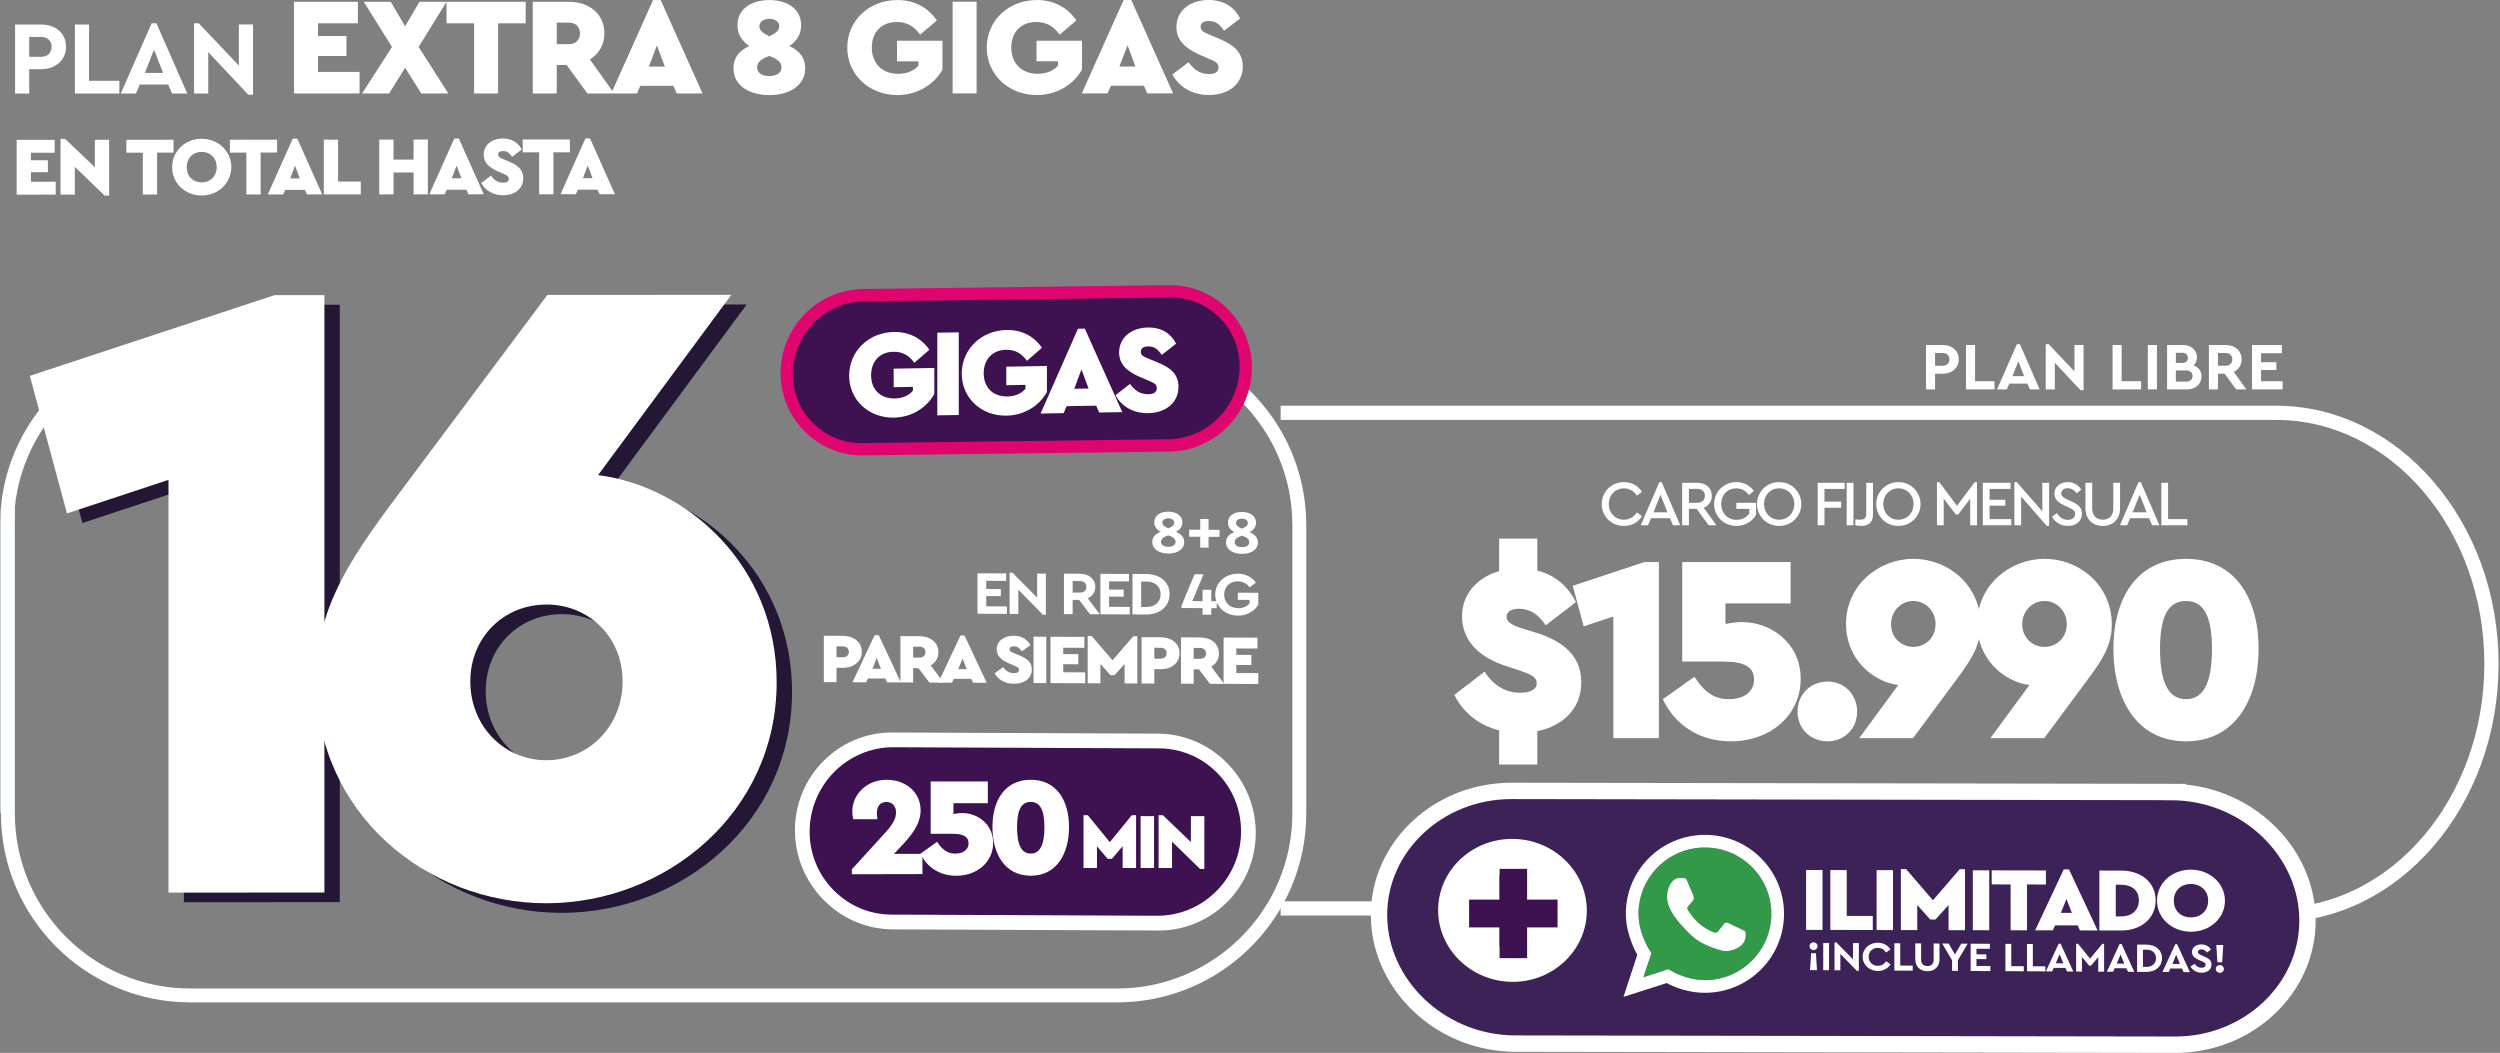 <?xml version="1.0" encoding="UTF-8"?>
<svg width="520px" height="219px" viewBox="0 0 520 219" version="1.1" xmlns="http://www.w3.org/2000/svg" xmlns:xlink="http://www.w3.org/1999/xlink">
    <rect x="0" y="0" width="520" height="219" fill="#808080" stroke="none"/>
    <!-- Generator: Sketch 46 (44423) - http://www.bohemiancoding.com/sketch -->
    <title>plan-8gigas</title>
    <desc>Created with Sketch.</desc>
    <defs>
        <polygon id="path-1" points="0 99.679 0 0.394 56.505 0.394 56.505 99.679"></polygon>
        <polygon id="path-3" points="0 218.999 519.705 218.999 519.705 0 0 0"></polygon>
        <polygon id="path-5" points="0 218.999 519.705 218.999 519.705 0 0 0"></polygon>
        <polygon id="path-7" points="0 218.999 519.705 218.999 519.705 0 0 0"></polygon>
        <polygon id="path-9" points="0 218.999 519.705 218.999 519.705 0 0 0"></polygon>
        <polygon id="path-11" points="0 218.999 519.705 218.999 519.705 0 0 0"></polygon>
        <polygon id="path-13" points="0 218.999 519.705 218.999 519.705 0 0 0"></polygon>
        <polygon id="path-15" points="0 218.999 519.705 218.999 519.705 0 0 0"></polygon>
        <polygon id="path-17" points="0 218.999 519.705 218.999 519.705 0 0 0"></polygon>
        <polygon id="path-19" points="0 218.999 519.705 218.999 519.705 0 0 0"></polygon>
        <polygon id="path-21" points="0 218.999 519.705 218.999 519.705 0 0 0"></polygon>
        <polygon id="path-23" points="0 218.999 519.705 218.999 519.705 0 0 0"></polygon>
        <polygon id="path-25" points="0 218.999 519.705 218.999 519.705 0 0 0"></polygon>
        <polygon id="path-27" points="0 218.999 519.705 218.999 519.705 0 0 0"></polygon>
        <polygon id="path-29" points="0 218.999 519.705 218.999 519.705 0 0 0"></polygon>
        <polygon id="path-31" points="0 218.999 519.705 218.999 519.705 0 0 0"></polygon>
        <polygon id="path-33" points="0 218.999 519.705 218.999 519.705 0 0 0"></polygon>
        <polygon id="path-35" points="0 218.999 519.705 218.999 519.705 0 0 0"></polygon>
        <polygon id="path-37" points="0 218.999 519.705 218.999 519.705 0 0 0"></polygon>
        <polygon id="path-39" points="0 218.999 519.705 218.999 519.705 0 0 0"></polygon>
        <polygon id="path-41" points="0 218.999 519.705 218.999 519.705 0 0 0"></polygon>
        <polygon id="path-43" points="0 218.999 519.705 218.999 519.705 0 0 0"></polygon>
        <polygon id="path-45" points="0 218.999 519.705 218.999 519.705 0 0 0"></polygon>
        <polygon id="path-47" points="0 218.999 519.705 218.999 519.705 0 0 0"></polygon>
        <polygon id="path-49" points="0 218.999 519.705 218.999 519.705 0 0 0"></polygon>
        <polygon id="path-51" points="0 218.999 519.705 218.999 519.705 0 0 0"></polygon>
        <polygon id="path-53" points="0 218.999 519.705 218.999 519.705 0 0 0"></polygon>
        <polygon id="path-55" points="0 218.999 519.705 218.999 519.705 0 0 0"></polygon>
        <polygon id="path-57" points="0 218.999 519.705 218.999 519.705 0 0 0"></polygon>
        <polygon id="path-59" points="0 218.999 519.705 218.999 519.705 0 0 0"></polygon>
        <polygon id="path-61" points="0 218.999 519.705 218.999 519.705 0 0 0"></polygon>
        <polygon id="path-63" points="0 218.999 519.705 218.999 519.705 0 0 0"></polygon>
        <polygon id="path-65" points="0 218.999 519.705 218.999 519.705 0 0 0"></polygon>
    </defs>
    <g id="Page-1" stroke="none" stroke-width="1" fill="none" fill-rule="evenodd">
        <g id="plan-8gigas">
            <path d="M240.902,153.648 C251.224,153.467 259.668,161.841 259.668,172.259 C259.668,182.677 251.224,191.349 240.902,191.53 L185.643,192.257 C175.321,192.438 166.877,184.063 166.877,173.645 C166.877,163.227 175.321,154.555 185.643,154.374 L240.902,153.648 Z" id="Fill-1" fill="#3E1151" fill-rule="nonzero"></path>
            <path d="M242.851,155.756 C242.261,155.695 241.664,155.663 241.062,155.663 L185.795,155.426 C176.21,155.429 168.405,163.31 168.405,172.997 C168.405,177.617 170.196,181.959 173.45,185.224 C176.674,188.459 180.948,190.24 185.482,190.241 L240.749,190.477 C250.335,190.476 258.14,182.594 258.14,172.907 C258.14,168.286 256.348,163.944 253.096,160.68 C250.299,157.873 246.713,156.161 242.851,155.756 M183.681,193.199 C179.07,192.716 174.77,190.656 171.404,187.277 C167.499,183.358 165.349,178.173 165.349,172.677 C165.349,161.475 174.381,152.36 185.482,152.358 L240.749,152.595 C246.143,152.595 251.265,154.737 255.14,158.627 C259.046,162.546 261.196,167.731 261.196,173.227 C261.196,184.429 252.164,193.544 241.062,193.546 L185.795,193.309 C185.085,193.309 184.379,193.272 183.681,193.199" id="Fill-3" fill="#FFFFFF" fill-rule="nonzero"></path>
            <path d="M191.866,177.606 L191.866,181.809 L177.188,181.842 L177.188,180.82 L184.076,173.259 C185.733,171.449 186.373,170.223 186.373,168.998 C186.373,167.625 185.559,166.808 184.367,166.809 C183.234,166.809 182.391,167.568 182.391,169.115 C182.391,169.406 182.42,169.844 182.507,170.399 L177.479,170.4 C177.334,169.816 177.276,169.233 177.276,168.766 C177.276,165.497 180.008,162.198 184.454,162.197 C188.465,162.196 191.488,164.851 191.488,168.529 C191.488,171.419 189.628,173.725 187.303,176.177 L185.937,177.608 L191.866,177.606 Z" id="Fill-5" fill="#FFFFFF" fill-rule="nonzero"></path>
            <path d="M206.573,175.327 C206.573,179.297 203.26,182.158 198.901,182.159 C195.413,182.16 192.739,180.322 191.46,177.549 L194.919,175.097 C196.023,176.789 197.099,177.548 198.697,177.548 C200.238,177.547 201.458,176.817 201.458,175.387 C201.458,174.015 200.354,173.432 198.145,173.432 L193.582,173.433 L193.582,162.546 L205.469,162.543 L205.469,167.068 L198.319,167.069 L198.319,169.317 C198.93,169.2 199.54,169.112 200.15,169.111 C203.231,169.111 206.573,171.328 206.573,175.327" id="Fill-7" fill="#FFFFFF" fill-rule="nonzero"></path>
            <path d="M211.544,172.058 C211.544,175.736 212.474,177.545 214.393,177.545 C216.311,177.545 217.241,175.734 217.241,172.056 C217.241,168.408 216.311,166.804 214.393,166.804 C212.474,166.804 211.544,168.409 211.544,172.058 M222.356,172.027 C222.356,177.63 219.74,182.155 214.393,182.156 C209.045,182.157 206.429,177.634 206.429,172.03 C206.429,166.455 209.045,162.193 214.393,162.192 C219.74,162.191 222.356,166.452 222.356,172.027" id="Fill-9" fill="#FFFFFF" fill-rule="nonzero"></path>
            <polygon id="Fill-11" fill="#FFFFFF" fill-rule="nonzero" points="236.305 169.566 236.305 180.539 233.507 180.539 233.507 176.016 231.278 178.63 230.384 178.63 228.171 176.034 228.171 180.541 225.373 180.541 225.373 169.568 226.268 169.567 230.839 175.168 235.41 169.566"></polygon>
            <polygon id="Fill-13" fill="#FFFFFF" fill-rule="nonzero" points="240.044 180.539 237.246 180.539 237.246 169.762 240.044 169.761"></polygon>
            <polygon id="Fill-15" fill="#FFFFFF" fill-rule="nonzero" points="250.503 169.759 250.503 180.733 249.608 180.733 243.785 175.068 243.785 180.538 240.987 180.539 240.987 169.565 241.881 169.565 247.705 175.149 247.705 169.76"></polygon>
            <polygon id="Fill-17" fill="#241736" fill-rule="nonzero" points="70.676 63.379 70.676 187.642 38.251 187.662 38.251 101.808 17.137 108.788 9.407 80.174 60.307 63.386"></polygon>
            <path d="M132.698,143.735 C132.698,134.321 125.534,127.736 116.862,127.741 C108.003,127.748 101.027,134.529 101.027,143.756 C101.027,152.98 108.003,160.131 116.862,160.125 C125.534,160.12 132.698,153.149 132.698,143.735 M164.747,143.903 C164.747,171.015 141.747,189.857 116.862,189.873 C91.789,189.888 68.978,171.075 68.978,143.586 C68.978,129.088 75.199,119.295 85.946,104.98 L117.052,63.351 L155.321,63.328 L127.608,100.812 C146.271,103.247 164.747,119.616 164.747,143.903" id="Fill-19" fill="#241736" fill-rule="nonzero"></path>
            <path d="M232.355,208.495 L39.545,208.494 C17.849,208.495 0.197,190.874 0.197,169.214 L0.197,105.609 L3.091,105.609 L3.091,169.214 C3.091,189.281 19.445,205.607 39.545,205.607 L232.355,205.607 C252.457,205.607 268.811,189.281 268.811,169.213 L268.811,109.211 C268.811,89.143 252.457,72.817 232.355,72.817 L215.274,72.817 L215.274,69.929 L232.355,69.93 C254.051,69.93 271.703,87.552 271.703,109.211 L271.703,169.214 C271.703,190.874 254.051,208.494 232.355,208.495" id="Fill-21" fill="#FEFFFF" fill-rule="nonzero"></path>
            <path d="M305.515,189.827 C305.515,189.032 305.596,188.249 305.74,187.481 L266.371,187.481 L266.371,190.435 L305.536,190.435 C305.527,190.233 305.515,190.032 305.515,189.827" id="Fill-23" fill="#FEFFFF" fill-rule="nonzero"></path>
            <path d="M450.598,193.81 C450.598,193.136 450.577,192.466 450.544,191.801 L473.423,191.801 C498.943,191.802 519.704,167.71 519.704,138.096 C519.704,108.484 498.943,84.39 473.423,84.391 L266.371,84.391 L266.371,87.344 L473.423,87.344 C497.312,87.344 516.746,110.112 516.746,138.096 C516.746,166.081 497.312,188.847 473.423,188.847 L450.286,188.847" id="Fill-25" fill="#FEFFFF" fill-rule="nonzero"></path>
            <path d="M471.875,209.734 C466.872,214.429 459.972,217.318 452.397,217.3 L315.247,217.069 L315.244,217.069 C314.265,217.069 313.272,217.018 312.3,216.921 C305.131,216.203 298.779,212.921 294.203,208.144 C290.307,204.077 287.712,198.923 287.02,193.314 L287.02,193.31 L287.02,193.31 C286.9,192.33 286.83,191.337 286.83,190.33 C286.828,183.238 289.909,176.766 294.914,172.077 C299.915,167.382 306.82,164.494 314.392,164.51 L411.492,164.67 L451.539,164.738 L451.537,164.74 C452.524,164.745 453.516,164.792 454.49,164.889 C461.656,165.61 468.009,168.888 472.586,173.668 C477.162,178.453 479.955,184.722 479.956,191.481 C479.959,198.575 476.881,205.045 471.875,209.734" id="Fill-27" fill="#3C2257" fill-rule="nonzero"></path>
            <path d="M471.875,209.734 C466.872,214.429 459.972,217.318 452.397,217.3 L315.247,217.069 L315.244,217.069 C314.265,217.069 313.272,217.018 312.3,216.921 C305.131,216.203 298.779,212.921 294.203,208.144 C290.307,204.077 287.712,198.923 287.02,193.314 L287.02,193.31 L287.02,193.31 C286.9,192.33 286.83,191.337 286.83,190.33 C286.828,183.238 289.909,176.766 294.914,172.077 C299.915,167.382 306.82,164.494 314.392,164.51 L411.492,164.67 L451.539,164.738 L451.537,164.74 C452.524,164.745 453.516,164.792 454.49,164.889 C461.656,165.61 468.009,168.888 472.586,173.668 C477.162,178.453 479.955,184.722 479.956,191.481 C479.959,198.575 476.881,205.045 471.875,209.734 Z" id="Stroke-29" stroke="#FFFFFF" stroke-width="3.402"></path>
            <path d="M377.936,201.795 L376.486,201.787 L376.72,198.26 L377.711,198.266 L377.936,201.795 Z M378.052,196.814 C378.052,197.261 377.692,197.612 377.224,197.609 C376.729,197.607 376.378,197.252 376.378,196.804 C376.378,196.348 376.729,196.006 377.224,196.009 C377.692,196.011 378.052,196.358 378.052,196.814 L378.052,196.814 Z" id="Fill-31" fill="#FFFEFF" fill-rule="nonzero"></path>
            <polygon id="Fill-33" fill="#FFFEFF" fill-rule="nonzero" points="380.447 201.807 379.231 201.801 379.231 196.123 380.447 196.129"></polygon>
            <polygon id="Fill-35" fill="#FFFEFF" fill-rule="nonzero" points="386.641 196.162 386.641 201.943 386.235 201.941 382.796 198.413 382.796 201.821 381.581 201.814 381.581 196.032 381.977 196.034 385.425 199.538 385.425 196.155"></polygon>
            <path d="M393.221,197.504 L392.302,198.119 C391.906,197.514 391.348,197.159 390.6,197.155 C389.492,197.149 388.682,197.919 388.682,199.021 C388.682,200.113 389.492,200.884 390.6,200.89 C391.348,200.894 391.906,200.544 392.302,199.944 L393.221,200.567 C392.707,201.434 391.744,201.971 390.592,201.965 C388.826,201.956 387.431,200.675 387.431,199.006 C387.431,197.337 388.826,196.071 390.6,196.08 C391.744,196.086 392.698,196.633 393.221,197.504" id="Fill-37" fill="#FFFEFF" fill-rule="nonzero"></path>
            <polygon id="Fill-39" fill="#FFFEFF" fill-rule="nonzero" points="395.245 200.837 397.846 200.85 397.846 201.9 394.028 201.88 394.028 196.202 395.245 196.208"></polygon>
            <path d="M403.418,199.581 C403.418,201.104 402.338,202.028 400.897,202.02 C399.448,202.012 398.377,201.078 398.377,199.555 L398.377,196.224 L399.591,196.231 L399.591,199.647 C399.591,200.498 400.16,200.94 400.897,200.944 C401.645,200.948 402.203,200.513 402.203,199.66 L402.203,196.244 L403.418,196.252 L403.418,199.581 Z" id="Fill-41" fill="#FFFEFF" fill-rule="nonzero"></path>
            <polygon id="Fill-43" fill="#FFFEFF" fill-rule="nonzero" points="407.243 199.714 407.243 201.95 406.028 201.944 406.028 199.716 403.974 196.254 405.325 196.262 406.631 198.523 407.946 196.275 409.286 196.283"></polygon>
            <polygon id="Fill-45" fill="#FFFEFF" fill-rule="nonzero" points="413.895 197.357 411.113 197.342 411.113 198.495 413.157 198.506 413.157 199.496 411.113 199.485 411.113 200.922 414.004 200.936 414.004 201.986 409.897 201.965 409.897 196.286 413.895 196.307"></polygon>
            <polygon id="Fill-47" fill="#FFFEFF" fill-rule="nonzero" points="418.341 200.961 420.943 200.973 420.943 202.023 417.126 202.002 417.126 196.324 418.341 196.331"></polygon>
            <polygon id="Fill-49" fill="#FFFEFF" fill-rule="nonzero" points="422.833 200.984 425.435 200.998 425.435 202.048 421.617 202.027 421.617 196.348 422.833 196.355"></polygon>
            <path d="M428.396,198.457 L427.612,200.364 L429.178,200.372 L428.396,198.457 Z M429.611,201.329 L427.179,201.316 L426.846,202.055 L425.541,202.048 L428.198,196.28 L428.603,196.283 L431.25,202.078 L429.944,202.071 L429.611,201.329 Z" id="Fill-51" fill="#FFFEFF" fill-rule="nonzero"></path>
            <polygon id="Fill-53" fill="#FFFEFF" fill-rule="nonzero" points="437.65 196.33 437.65 202.112 436.435 202.106 436.435 199.069 434.939 200.858 434.543 200.856 433.049 199.051 433.049 202.088 431.833 202.082 431.833 196.299 432.229 196.302 434.742 199.396 437.254 196.328"></polygon>
            <path d="M441.078,198.526 L440.294,200.432 L441.862,200.44 L441.078,198.526 Z M442.294,201.397 L439.863,201.384 L439.529,202.122 L438.224,202.115 L440.88,196.348 L441.286,196.349 L443.933,202.146 L442.627,202.138 L442.294,201.397 Z" id="Fill-55" fill="#FFFEFF" fill-rule="nonzero"></path>
            <path d="M445.731,197.526 L445.731,201.105 L446.451,201.11 C447.649,201.116 448.451,200.405 448.451,199.313 C448.451,198.194 447.649,197.536 446.451,197.53 L445.731,197.526 Z M449.701,199.319 C449.701,200.998 448.37,202.169 446.46,202.159 L444.515,202.148 L444.515,196.47 L446.46,196.481 C448.37,196.49 449.701,197.616 449.701,199.319 L449.701,199.319 Z" id="Fill-57" fill="#FFFEFF" fill-rule="nonzero"></path>
            <path d="M452.644,198.587 L451.861,200.493 L453.428,200.501 L452.644,198.587 Z M453.86,201.458 L451.429,201.446 L451.096,202.184 L449.79,202.177 L452.447,196.409 L452.852,196.411 L455.499,202.208 L454.193,202.201 L453.86,201.458 Z" id="Fill-59" fill="#FFFEFF" fill-rule="nonzero"></path>
            <path d="M459.864,197.524 L459.035,198.131 C458.748,197.716 458.387,197.474 457.901,197.47 C457.505,197.468 457.163,197.638 457.163,198.017 C457.163,198.344 457.424,198.483 457.856,198.676 L458.531,198.963 C459.468,199.363 459.998,199.822 459.998,200.631 C459.998,201.688 459.099,202.33 457.919,202.324 C456.892,202.318 456.064,201.815 455.623,201.055 L456.461,200.457 C456.785,200.889 457.208,201.287 457.919,201.291 C458.441,201.294 458.765,201.063 458.765,200.667 C458.765,200.297 458.477,200.167 458.009,199.958 L457.369,199.68 C456.523,199.304 455.929,198.836 455.929,198.036 C455.929,197.056 456.785,196.432 457.901,196.438 C458.846,196.443 459.513,196.902 459.864,197.524" id="Fill-61" fill="#FFFEFF" fill-rule="nonzero"></path>
            <path d="M462.212,200.161 L461.222,200.156 L460.988,196.557 L462.437,196.565 L462.212,200.161 Z M462.564,201.548 C462.564,202.004 462.203,202.347 461.735,202.344 C461.24,202.341 460.888,201.995 460.888,201.539 C460.888,201.091 461.24,200.741 461.735,200.744 C462.203,200.746 462.564,201.101 462.564,201.548 L462.564,201.548 Z" id="Fill-63" fill="#FFFEFF" fill-rule="nonzero"></path>
            <polygon id="Fill-65" fill="#FFFEFF" fill-rule="nonzero" points="379.08 193.423 375.666 193.416 375.666 180.956 379.08 180.962"></polygon>
            <polygon id="Fill-67" fill="#FFFEFF" fill-rule="nonzero" points="384.123 190.506 389.541 190.518 389.541 193.443 380.708 193.425 380.708 180.966 384.123 180.973"></polygon>
            <polygon id="Fill-69" fill="#FFFEFF" fill-rule="nonzero" points="393.749 193.451 390.336 193.444 390.336 180.985 393.749 180.992"></polygon>
            <polygon id="Fill-71" fill="#FFFEFF" fill-rule="nonzero" points="408.716 180.795 408.716 193.48 405.302 193.475 405.302 188.245 402.583 191.259 401.491 191.258 398.792 188.251 398.792 193.461 395.378 193.454 395.378 180.768 396.469 180.771 402.048 187.257 407.624 180.793"></polygon>
            <polygon id="Fill-73" fill="#FFFEFF" fill-rule="nonzero" points="413.759 193.49 410.346 193.484 410.346 181.024 413.759 181.031"></polygon>
            <polygon id="Fill-75" fill="#FFFEFF" fill-rule="nonzero" points="425.55 183.981 421.62 183.972 421.62 193.505 418.205 193.499 418.205 183.966 414.275 183.958 414.275 181.032 425.55 181.054"></polygon>
            <path d="M429.818,186.991 L428.667,189.876 L430.949,189.881 L429.818,186.991 Z M432.16,192.488 L427.457,192.479 L426.98,193.516 L423.308,193.509 L429.262,180.835 L430.354,180.837 L436.308,193.535 L432.637,193.527 L432.16,192.488 Z" id="Fill-77" fill="#FFFEFF" fill-rule="nonzero"></path>
            <path d="M440.081,184.028 L440.081,190.615 L441.213,190.618 C443.277,190.622 444.885,189.417 444.885,187.283 C444.885,185.075 443.277,184.034 441.213,184.03 L440.081,184.028 Z M448.378,187.291 C448.378,191.047 445.282,193.553 441.232,193.544 L436.668,193.535 L436.668,181.076 L441.232,181.084 C445.282,181.093 448.378,183.458 448.378,187.291 L448.378,187.291 Z" id="Fill-79" fill="#FFFEFF" fill-rule="nonzero"></path>
            <path d="M452.15,187.336 C452.15,189.45 453.619,190.813 455.723,190.817 C457.748,190.821 459.296,189.464 459.296,187.35 C459.296,185.273 457.748,183.873 455.723,183.869 C453.619,183.865 452.15,185.259 452.15,187.336 M462.789,187.356 C462.789,191.038 459.614,193.806 455.704,193.799 C451.793,193.791 448.657,191.01 448.657,187.329 C448.657,183.666 451.793,180.879 455.704,180.887 C459.614,180.894 462.789,183.694 462.789,187.356" id="Fill-81" fill="#FFFEFF" fill-rule="nonzero"></path>
            <path d="M354.623,176.277 C346.989,176.277 340.802,182.455 340.802,190.076 C340.802,194.539 343.496,198.261 343.496,198.261 L341.809,203.283 L347.005,201.59 C347.005,201.59 350.392,203.871 354.623,203.874 C362.256,203.872 368.444,197.697 368.444,190.075 C368.444,182.456 362.256,176.279 354.623,176.277" id="Fill-83" fill="#319948" fill-rule="nonzero"></path>
            <path d="M354.623,203.874 C350.392,203.871 347.005,201.59 347.005,201.59 L341.809,203.283 L343.496,198.261 C343.496,198.261 340.802,194.539 340.802,190.076 C340.802,182.455 346.989,176.277 354.623,176.277 C362.256,176.279 368.444,182.455 368.444,190.076 C368.444,197.696 362.256,203.872 354.623,203.874 M354.623,173.65 C345.535,173.65 338.169,181.004 338.169,190.075 C338.169,194.578 340.557,198.602 340.557,198.602 L337.679,207.348 L346.697,204.473 C346.697,204.473 350.043,206.5 354.623,206.502 C363.71,206.502 371.076,199.147 371.076,190.075 C371.076,181.004 363.71,173.65 354.623,173.65" id="Fill-85" fill="#FFFFFF" fill-rule="nonzero"></path>
            <path d="M348.357,182.924 C348.357,182.924 348.8,182.644 349.034,182.643 C349.266,182.644 350.329,182.642 350.329,182.642 C350.329,182.642 350.676,182.702 350.837,183.065 C350.997,183.427 352.089,185.99 352.17,186.189 C352.252,186.385 352.465,186.877 352.123,187.313 C351.784,187.752 351.071,188.57 351.071,188.57 C351.071,188.57 350.79,188.824 351.034,189.226 C351.278,189.629 352.137,190.959 353.261,191.964 C354.384,192.969 355.759,193.709 356.444,193.935 C357.131,194.158 357.281,193.859 357.544,193.521 C357.807,193.182 358.623,192.151 358.623,192.151 C358.623,192.151 358.907,191.741 359.46,191.992 C360.015,192.247 362.71,193.549 362.71,193.549 C362.71,193.549 363.039,193.605 363.059,193.97 C363.075,194.337 363.302,195.432 362.324,196.485 C361.348,197.536 359.269,198.023 358.287,197.75 C357.302,197.475 354.05,196.626 351.929,194.651 C349.808,192.675 348.09,190.596 347.385,189.063 C346.684,187.531 346.722,186.621 346.761,186.191 C346.801,185.763 347.026,183.775 348.357,182.924" id="Fill-87" fill="#FFFFFF" fill-rule="nonzero"></path>
            <path d="M321.408,191.189 L316.009,191.19 L316.009,196.833 L311.912,196.836 L311.912,191.191 L306.446,191.189 L306.446,187.573 L311.912,187.576 L311.912,181.995 L316.009,181.993 L316.009,187.574 L321.408,187.573 L321.408,191.189 Z M314.601,174.491 L314.519,174.491 C306.032,174.491 299.128,181.133 299.128,189.298 C299.128,197.491 306.063,204.188 314.585,204.224 L314.66,204.223 C323.149,204.223 330.056,197.582 330.056,189.417 C330.056,181.222 323.122,174.527 314.601,174.491 L314.601,174.491 Z" id="Fill-89" fill="#FFFFFF" fill-rule="nonzero"></path>
            <path d="M242.859,60.6 L179.128,61.394 C170.397,61.548 163.254,68.883 163.254,77.696 C163.254,86.509 170.397,93.594 179.128,93.439 L242.859,92.646 C251.59,92.493 258.733,85.157 258.733,76.345 C258.733,67.532 251.59,60.447 242.859,60.6" id="Fill-91" fill="#3E1151" fill-rule="nonzero"></path>
            <path d="M244.896,61.934 C244.396,61.891 243.89,61.874 243.381,61.882 L243.375,61.882 L179.644,62.676 C171.528,62.818 164.921,69.606 164.921,77.808 C164.921,81.72 166.438,85.37 169.192,88.087 C171.923,90.779 175.543,92.224 179.382,92.158 L243.12,91.365 C251.235,91.222 257.843,84.433 257.843,76.232 C257.843,72.32 256.326,68.669 253.571,65.953 C251.204,63.618 248.166,62.219 244.896,61.934 M177.856,94.659 C173.959,94.319 170.326,92.642 167.48,89.835 C164.181,86.58 162.363,82.23 162.363,77.584 C162.363,68.115 169.998,60.277 179.382,60.112 L243.116,59.319 C247.684,59.239 252.007,60.974 255.283,64.205 C258.583,67.46 260.401,71.811 260.401,76.456 C260.401,85.925 252.766,93.763 243.381,93.928 L179.644,94.721 C179.043,94.731 178.446,94.711 177.856,94.659" id="Fill-93" fill="#E0056E" fill-rule="nonzero"></path>
            <path d="M193.302,72.75 L190.19,75.461 C189.126,73.995 187.803,73.133 185.858,73.167 C182.953,73.218 181.19,75.203 181.19,78.041 C181.19,80.958 183.057,82.931 186.118,82.877 C187.752,82.848 189.049,82.252 189.879,81.274 L189.879,80.467 L185.884,80.537 L185.884,76.683 L194.34,76.534 L194.34,81.951 C192.809,84.713 189.749,86.798 185.936,86.865 C180.697,86.957 176.624,83.2 176.624,78.121 C176.624,73.069 180.671,69.143 185.936,69.051 C189.1,68.995 191.642,70.331 193.302,72.75" id="Fill-95" fill="#FFFFFF" fill-rule="nonzero"></path>
            <polygon id="Fill-97" fill="#FFFFFF" fill-rule="nonzero" points="199.423 86.315 194.961 86.394 194.961 69.205 199.423 69.126"></polygon>
            <path d="M216.723,72.337 L213.61,75.049 C212.547,73.583 211.224,72.721 209.279,72.755 C206.374,72.806 204.61,74.791 204.61,77.629 C204.61,80.546 206.477,82.519 209.538,82.465 C211.172,82.436 212.469,81.84 213.299,80.862 L213.299,80.055 L209.305,80.125 L209.305,76.271 L217.76,76.122 L217.76,81.539 C216.23,84.301 213.17,86.386 209.357,86.453 C204.117,86.545 200.045,82.788 200.045,77.71 C200.045,72.658 204.091,68.732 209.357,68.638 C212.521,68.583 215.063,69.918 216.723,72.337" id="Fill-99" fill="#FFFFFF" fill-rule="nonzero"></path>
            <path d="M224.944,76.855 L223.439,80.866 L226.423,80.814 L224.944,76.855 Z M228.005,84.38 L221.857,84.488 L221.235,85.931 L216.436,86.016 L224.218,68.378 L225.644,68.352 L233.426,85.717 L228.627,85.802 L228.005,84.38 Z" id="Fill-101" fill="#FFFFFF" fill-rule="nonzero"></path>
            <path d="M244.63,71.482 L241.647,73.827 C240.869,72.694 240.117,72.03 238.82,72.053 C237.938,72.069 237.289,72.393 237.289,73.174 C237.289,73.825 237.705,74.13 238.768,74.554 L240.739,75.353 C243.592,76.501 245.123,77.933 245.123,80.459 C245.123,83.845 242.373,85.872 238.846,85.934 C235.707,85.99 233.243,84.496 232.024,82.199 L235.033,79.855 C235.863,80.96 236.926,82.035 238.846,82.002 C240.039,81.981 240.61,81.554 240.61,80.72 C240.61,79.913 240.065,79.662 238.872,79.163 L237.108,78.412 C234.385,77.262 232.776,75.728 232.776,73.305 C232.776,70.232 235.292,68.183 238.768,68.121 C241.751,68.069 243.644,69.521 244.63,71.482" id="Fill-103" fill="#FFFFFF" fill-rule="nonzero"></path>
            <path d="M6.08,7.687 L6.08,11.821 L8.546,11.821 C9.921,11.82 10.729,10.972 10.729,9.732 C10.729,8.536 9.921,7.687 8.546,7.687 L6.08,7.687 Z M13.74,9.731 C13.74,12.494 11.58,14.387 8.546,14.388 L6.08,14.388 L6.08,19.457 L3.135,19.457 L3.135,5.099 L8.546,5.099 C11.58,5.098 13.74,6.925 13.74,9.731 L13.74,9.731 Z" id="Fill-105" fill="#FFFFFF" fill-rule="nonzero"></path>
            <polygon id="Fill-107" fill="#FFFFFF" fill-rule="nonzero" points="18.521 16.801 24.828 16.8 24.828 19.454 15.575 19.455 15.575 5.098 18.521 5.097"></polygon>
            <path d="M32.03,10.337 L30.132,15.167 L33.929,15.167 L32.03,10.337 Z M34.976,17.581 L29.084,17.582 L28.277,19.453 L25.112,19.454 L31.55,4.834 L32.532,4.834 L38.948,19.451 L35.784,19.452 L34.976,17.581 Z" id="Fill-109" fill="#FFFFFF" fill-rule="nonzero"></path>
            <polygon id="Fill-111" fill="#FFFFFF" fill-rule="nonzero" points="52.632 5.091 52.632 19.71 51.65 19.71 43.314 10.836 43.314 19.451 40.368 19.452 40.368 4.833 41.328 4.833 49.686 13.642 49.686 5.092"></polygon>
            <path d="M257.944,3.842 L254.61,6.385 C253.74,5.114 252.9,4.362 251.45,4.363 C250.465,4.363 249.741,4.709 249.741,5.577 C249.741,6.299 250.204,6.646 251.393,7.136 L253.596,8.061 C256.784,9.39 258.495,11.008 258.495,13.811 C258.495,17.568 255.422,19.764 251.48,19.764 C247.973,19.764 245.219,18.059 243.856,15.488 L247.219,12.945 C248.146,14.188 249.335,15.401 251.48,15.4 C252.813,15.4 253.451,14.938 253.451,14.013 C253.451,13.117 252.842,12.828 251.509,12.251 L249.537,11.384 C246.494,10.055 244.696,8.322 244.696,5.635 C244.696,2.226 247.509,0 251.393,7.99270073e-05 C254.726,-0 256.842,1.647 257.944,3.842 L257.944,3.842 Z M234.523,9.422 L232.842,13.843 L236.175,13.843 L234.523,9.422 Z M237.944,17.83 L231.074,17.831 L230.379,19.42 L225.016,19.42 L233.712,0.003 L235.306,0.002 L244.002,19.42 L238.64,19.42 L237.944,17.83 Z M223.886,4.253 L220.408,7.201 C219.22,5.554 217.741,4.571 215.567,4.571 C212.321,4.572 210.349,6.739 210.349,9.888 C210.349,13.124 212.436,15.349 215.857,15.349 C217.684,15.348 219.132,14.713 220.06,13.644 L220.06,12.747 L215.596,12.748 L215.596,8.472 L225.046,8.471 L225.046,14.481 C223.336,17.516 219.915,19.77 215.654,19.769 C209.798,19.77 205.248,15.523 205.248,9.888 C205.248,4.283 209.77,0.006 215.654,0.006 C219.19,0.006 222.031,1.537 223.886,4.253 L223.886,4.253 Z M198.146,19.425 L203.132,19.425 L203.132,0.354 L198.146,0.354 L198.146,19.425 Z M194.872,4.257 L191.394,7.205 C190.205,5.559 188.727,4.576 186.553,4.576 C183.306,4.577 181.335,6.744 181.335,9.893 C181.335,13.128 183.422,15.354 186.843,15.353 C188.669,15.353 190.118,14.717 191.046,13.649 L191.046,12.753 L186.582,12.753 L186.582,8.477 L196.032,8.476 L196.032,14.486 C194.321,17.52 190.901,19.774 186.64,19.774 C180.784,19.774 176.234,15.527 176.234,9.893 C176.234,4.287 180.756,0.011 186.64,0.011 C190.176,0.01 193.017,1.541 194.872,4.257 L194.872,4.257 Z M157.944,5.476 C157.944,6.371 158.756,6.921 160.031,7.556 C161.307,6.92 162.09,6.371 162.09,5.447 C162.09,4.522 161.162,3.915 160.031,3.915 C158.872,3.915 157.944,4.522 157.944,5.476 L157.944,5.476 Z M162.553,13.999 C162.553,12.873 161.567,12.207 160.002,11.63 C158.466,12.208 157.481,12.873 157.481,14 C157.481,15.011 158.263,15.82 160.031,15.82 C161.771,15.82 162.553,15.011 162.553,13.999 L162.553,13.999 Z M167.481,14.201 C167.481,17.726 164.263,19.778 160.031,19.778 C155.77,19.778 152.553,17.728 152.553,14.202 C152.553,12.007 153.77,10.503 155.857,9.579 C154.321,8.539 153.393,7.152 153.393,5.245 C153.393,1.864 156.263,0.015 160.031,0.014 C163.771,0.014 166.64,1.863 166.64,5.244 C166.64,7.151 165.713,8.538 164.176,9.579 C166.263,10.503 167.481,12.005 167.481,14.201 L167.481,14.201 Z M136.643,9.438 L134.962,13.859 L138.295,13.859 L136.643,9.438 Z M140.064,17.846 L133.193,17.847 L132.498,19.436 L127.136,19.436 L135.831,0.019 L137.426,0.018 L146.122,19.435 L140.759,19.436 L140.064,17.846 Z M115.802,9.181 L118.353,9.181 C119.745,9.181 120.643,8.285 120.643,6.927 C120.643,5.599 119.745,4.702 118.353,4.702 L115.802,4.702 L115.802,9.181 Z M122.18,19.438 L117.861,13.515 L115.802,13.515 L115.802,19.438 L110.817,19.439 L110.817,0.369 L118.324,0.369 C122.528,0.368 125.717,2.881 125.717,6.927 C125.717,9.326 124.557,11.232 122.701,12.359 L127.745,19.438 L122.18,19.438 Z M109.34,4.849 L103.6,4.85 L103.6,19.441 L98.614,19.441 L98.614,4.85 L92.875,4.85 L92.875,0.371 L109.34,0.37 L109.34,4.849 Z M87.63,19.444 L84.267,14.098 L80.933,19.444 L75.31,19.444 L81.542,9.764 L75.658,0.374 L81.281,0.373 L84.267,5.459 L87.253,0.373 L92.876,0.373 L87.078,9.764 L93.252,19.443 L87.63,19.444 Z M74.441,4.854 L66.151,4.855 L66.151,7.484 L72.064,7.484 L72.064,11.644 L66.151,11.645 L66.151,14.968 L74.789,14.968 L74.789,19.446 L61.165,19.447 L61.165,0.377 L74.441,0.376 L74.441,4.854 Z" id="Fill-113" fill="#FFFFFF" fill-rule="nonzero"></path>
            <polygon id="Fill-115" fill="#FFFFFF" fill-rule="nonzero" points="11.379 31.764 6.435 31.768 6.435 33.339 9.961 33.337 9.961 35.822 6.435 35.825 6.435 37.81 11.586 37.806 11.586 40.481 3.461 40.488 3.461 29.095 11.379 29.089"></polygon>
            <polygon id="Fill-117" fill="#FFFFFF" fill-rule="nonzero" points="22.701 29.08 22.701 40.679 21.751 40.68 15.562 34.696 15.562 40.478 12.589 40.48 12.589 28.881 13.539 28.88 19.728 34.779 19.728 29.082"></polygon>
            <polygon id="Fill-119" fill="#FFFFFF" fill-rule="nonzero" points="36.098 31.746 32.675 31.748 32.675 40.465 29.702 40.467 29.702 31.75 26.279 31.753 26.279 29.078 36.098 29.07"></polygon>
            <path d="M38.846,34.764 C38.846,36.697 40.126,37.939 41.958,37.937 C43.721,37.936 45.07,36.692 45.07,34.759 C45.07,32.86 43.721,31.584 41.958,31.586 C40.126,31.587 38.846,32.865 38.846,34.764 M48.112,34.757 C48.112,38.122 45.346,40.663 41.941,40.665 C38.535,40.667 35.803,38.132 35.803,34.766 C35.803,31.417 38.535,28.861 41.941,28.858 C45.346,28.855 48.112,31.408 48.112,34.757" id="Fill-121" fill="#FFFFFF" fill-rule="nonzero"></path>
            <polygon id="Fill-123" fill="#FFFFFF" fill-rule="nonzero" points="57.637 31.728 54.214 31.732 54.214 40.448 51.24 40.45 51.24 31.734 47.817 31.736 47.817 29.06 57.637 29.053"></polygon>
            <path d="M61.37,34.47 L60.367,37.112 L62.355,37.11 L61.37,34.47 Z M63.41,39.491 L59.313,39.495 L58.898,40.445 L55.7,40.447 L60.886,28.844 L61.837,28.843 L67.023,40.438 L63.825,40.44 L63.41,39.491 Z" id="Fill-125" fill="#FFFFFF" fill-rule="nonzero"></path>
            <polygon id="Fill-127" fill="#FFFFFF" fill-rule="nonzero" points="70.324 37.76 75.044 37.756 75.044 40.432 67.351 40.438 67.351 29.046 70.324 29.044"></polygon>
            <polygon id="Fill-129" fill="#FFFFFF" fill-rule="nonzero" points="88.994 40.421 86.02 40.423 86.02 35.866 81.854 35.87 81.854 40.427 78.881 40.429 78.881 29.036 81.854 29.034 81.854 33.194 86.02 33.191 86.02 29.031 88.994 29.028"></polygon>
            <path d="M94.974,34.444 L93.972,37.085 L95.96,37.084 L94.974,34.444 Z M97.014,39.465 L92.917,39.469 L92.502,40.418 L89.304,40.42 L94.49,28.817 L95.441,28.816 L100.627,40.412 L97.429,40.414 L97.014,39.465 Z" id="Fill-131" fill="#FFFFFF" fill-rule="nonzero"></path>
            <path d="M108.509,31.102 L106.521,32.623 C106.003,31.863 105.501,31.415 104.637,31.415 C104.049,31.416 103.617,31.624 103.617,32.141 C103.617,32.573 103.894,32.78 104.603,33.073 L105.916,33.624 C107.818,34.417 108.838,35.382 108.838,37.057 C108.838,39.301 107.005,40.614 104.655,40.617 C102.563,40.618 100.92,39.6 100.108,38.065 L102.113,36.544 C102.666,37.286 103.375,38.011 104.655,38.01 C105.45,38.009 105.83,37.732 105.83,37.18 C105.83,36.645 105.467,36.472 104.672,36.128 L103.496,35.611 C101.681,34.819 100.609,33.784 100.609,32.178 C100.609,30.142 102.286,28.811 104.603,28.809 C106.59,28.808 107.853,29.79 108.509,31.102" id="Fill-133" fill="#FFFFFF" fill-rule="nonzero"></path>
            <polygon id="Fill-135" fill="#FFFFFF" fill-rule="nonzero" points="118.536 31.681 115.113 31.684 115.113 40.4 112.14 40.403 112.14 31.686 108.716 31.689 108.716 29.013 118.536 29.006"></polygon>
            <path d="M122.252,34.422 L121.25,37.064 L123.238,37.062 L122.252,34.422 Z M124.292,39.444 L120.195,39.447 L119.78,40.397 L116.582,40.399 L121.768,28.796 L122.719,28.795 L127.905,40.391 L124.707,40.393 L124.292,39.444 Z" id="Fill-137" fill="#FFFFFF" fill-rule="nonzero"></path>
            <g id="Group-141" transform="translate(0, 69.535)">
                <g id="Fill-139-Clipped">
                    <g>
                        <mask id="mask-2" fill="white">
                            <use xlink:href="#path-1"></use>
                        </mask>
                        <g id="path-1"></g>
                        <path d="M2.893,99.678 L2.893,39.675 C2.893,19.608 19.247,3.282 39.349,3.282 L56.505,3.282 L56.505,0.394 L39.349,0.394 C17.653,0.394 -8.00615858e-05,18.016 -8.00615858e-05,39.676 L-8.00615858e-05,99.679" id="Fill-139" fill="#FEFFFF" fill-rule="nonzero" mask="url(#mask-2)"></path>
                    </g>
                </g>
            </g>
            <polygon id="Fill-142" fill="#3E1151" fill-rule="nonzero" points="323.971 187.118 317.637 187.118 317.637 180.724 311.912 180.724 311.912 187.118 305.577 187.118 305.577 192.896 311.912 192.896 311.912 199.289 317.637 199.291 317.637 192.897 323.971 192.896"></polygon>
            <polygon id="Fill-144" fill="#FFFFFF" fill-rule="nonzero" points="67.474 61.381 67.474 185.644 35.048 185.664 35.048 99.81 13.934 106.79 6.205 78.176 57.105 61.388"></polygon>
            <path d="M129.496,141.737 C129.496,132.323 122.332,125.738 113.659,125.743 C104.801,125.75 97.825,132.531 97.825,141.757 C97.825,150.982 104.801,158.132 113.659,158.127 C122.332,158.122 129.496,151.151 129.496,141.737 M161.544,141.905 C161.544,169.017 138.545,187.859 113.659,187.875 C88.587,187.89 65.776,169.076 65.776,141.587 C65.776,127.09 71.997,117.297 82.743,102.982 L113.849,61.352 L152.118,61.33 L124.405,98.814 C143.069,101.249 161.544,117.618 161.544,141.905" id="Fill-146" fill="#FFFFFF" fill-rule="nonzero"></path>
            <path d="M341.532,102.31 L340.469,103.099 C339.857,102.151 338.953,101.576 337.785,101.576 C335.978,101.576 334.622,102.952 334.622,104.837 C334.622,106.722 335.978,108.1 337.785,108.1 C338.953,108.1 339.857,107.526 340.469,106.576 L341.532,107.365 C340.801,108.595 339.419,109.398 337.771,109.396 C335.206,109.397 333.16,107.432 333.16,104.837 C333.16,102.257 335.206,100.278 337.771,100.278 C339.419,100.278 340.788,101.082 341.532,102.31" id="Fill-148" fill="#FFFFFF" fill-rule="nonzero"></path>
            <path d="M345.383,102.899 L343.923,106.564 L346.832,106.563 L345.383,102.899 Z M347.35,107.78 L343.405,107.779 L342.78,109.251 L341.279,109.251 L345.144,100.278 L345.624,100.278 L349.49,109.251 L347.975,109.251 L347.35,107.78 Z" id="Fill-150" fill="#FFFFFF" fill-rule="nonzero"></path>
            <path d="M351.296,104.584 L353.063,104.584 C354.06,104.583 354.618,103.981 354.618,103.14 C354.618,102.283 354.06,101.682 353.063,101.683 L351.296,101.683 L351.296,104.584 Z M355.402,109.251 L352.904,105.841 L351.296,105.841 L351.296,109.251 L349.887,109.251 L349.887,100.424 L353.09,100.425 C354.87,100.424 356.066,101.523 356.066,103.127 C356.066,104.29 355.428,105.2 354.379,105.612 L357.009,109.251 L355.402,109.251 Z" id="Fill-152" fill="#FFFFFF" fill-rule="nonzero"></path>
            <path d="M364.795,102.123 L363.772,102.965 C363.16,102.096 362.297,101.575 361.154,101.576 C359.28,101.576 358.005,102.965 358.005,104.823 C358.005,106.723 359.321,108.127 361.234,108.127 C362.417,108.127 363.32,107.593 363.852,106.791 L363.852,105.841 L361.154,105.841 L361.154,104.584 L365.261,104.584 L365.261,107.071 C364.503,108.447 362.975,109.397 361.168,109.397 C358.564,109.397 356.544,107.418 356.544,104.837 C356.544,102.257 358.576,100.279 361.168,100.278 C362.71,100.278 363.971,100.96 364.795,102.123" id="Fill-154" fill="#FFFFFF" fill-rule="nonzero"></path>
            <path d="M366.919,104.823 C366.919,106.722 368.249,108.1 370.069,108.101 C371.862,108.101 373.217,106.722 373.217,104.823 C373.217,102.966 371.862,101.576 370.069,101.576 C368.249,101.575 366.919,102.951 366.919,104.823 M374.666,104.837 C374.666,107.432 372.593,109.397 370.055,109.397 C367.49,109.397 365.458,107.418 365.458,104.837 C365.458,102.257 367.504,100.278 370.055,100.278 C372.593,100.278 374.666,102.257 374.666,104.837" id="Fill-156" fill="#FFFFFF" fill-rule="nonzero"></path>
            <polygon id="Fill-158" fill="#FFFFFF" fill-rule="nonzero" points="383.713 101.696 379.489 101.696 379.489 104.329 382.969 104.33 382.969 105.613 379.489 105.613 379.489 109.25 378.079 109.25 378.079 100.424 383.713 100.424"></polygon>
            <g id="Fill-160-Clipped">
                <g>
                    <mask id="mask-4" fill="white">
                        <use xlink:href="#path-3"></use>
                    </mask>
                    <g id="path-3"></g>
                    <polygon id="Fill-160" fill="#FFFFFF" fill-rule="nonzero" mask="url(#mask-4)" points="384.111 109.251 385.52 109.251 385.52 100.424 384.111 100.424"></polygon>
                </g>
            </g>
            <g id="Fill-162-Clipped">
                <g>
                    <mask id="mask-6" fill="white">
                        <use xlink:href="#path-5"></use>
                    </mask>
                    <g id="path-5"></g>
                    <path d="M389.585,107.058 C389.585,108.677 388.615,109.397 387.113,109.397 C386.661,109.397 386.249,109.33 385.904,109.25 L385.904,108.034 C386.262,108.074 386.555,108.101 386.808,108.1 C387.685,108.101 388.176,107.833 388.176,106.911 L388.176,100.424 L389.585,100.424 L389.585,107.058 Z" id="Fill-162" fill="#FFFFFF" fill-rule="nonzero" mask="url(#mask-6)"></path>
                </g>
            </g>
            <g id="Fill-163-Clipped">
                <g>
                    <mask id="mask-8" fill="white">
                        <use xlink:href="#path-7"></use>
                    </mask>
                    <g id="path-7"></g>
                    <path d="M391.723,104.824 C391.723,106.723 393.052,108.101 394.873,108.1 C396.667,108.101 398.022,106.722 398.022,104.824 C398.022,102.966 396.667,101.576 394.873,101.575 C393.052,101.576 391.723,102.952 391.723,104.824 M399.47,104.837 C399.47,107.432 397.398,109.397 394.859,109.397 C392.295,109.397 390.262,107.418 390.262,104.837 C390.262,102.257 392.308,100.278 394.859,100.278 C397.398,100.278 399.47,102.258 399.47,104.837" id="Fill-163" fill="#FFFFFF" fill-rule="nonzero" mask="url(#mask-8)"></path>
                </g>
            </g>
            <g id="Fill-164-Clipped">
                <g>
                    <mask id="mask-10" fill="white">
                        <use xlink:href="#path-9"></use>
                    </mask>
                    <g id="path-9"></g>
                    <polygon id="Fill-164" fill="#FFFFFF" fill-rule="nonzero" mask="url(#mask-10)" points="411.214 100.278 411.214 109.251 409.806 109.251 409.806 103.714 407.295 107.031 406.817 107.031 404.291 103.715 404.291 109.251 402.884 109.251 402.884 100.278 403.375 100.278 407.056 105.213 410.736 100.279"></polygon>
                </g>
            </g>
            <g id="Fill-165-Clipped">
                <g>
                    <mask id="mask-12" fill="white">
                        <use xlink:href="#path-11"></use>
                    </mask>
                    <g id="path-11"></g>
                    <polygon id="Fill-165" fill="#FFFFFF" fill-rule="nonzero" mask="url(#mask-12)" points="418.189 101.696 413.832 101.696 413.832 103.955 417.112 103.955 417.112 105.185 413.832 105.185 413.832 107.979 418.348 107.979 418.348 109.25 412.422 109.25 412.422 100.424 418.189 100.424"></polygon>
                </g>
            </g>
            <g id="Fill-166-Clipped">
                <g>
                    <mask id="mask-14" fill="white">
                        <use xlink:href="#path-13"></use>
                    </mask>
                    <g id="path-13"></g>
                    <polygon id="Fill-166" fill="#FFFFFF" fill-rule="nonzero" mask="url(#mask-14)" points="426.214 100.424 426.214 109.397 425.735 109.397 420.394 103.287 420.394 109.251 418.986 109.251 418.986 100.278 419.477 100.278 424.805 106.375 424.805 100.424"></polygon>
                </g>
            </g>
            <g id="Fill-167-Clipped">
                <g>
                    <mask id="mask-16" fill="white">
                        <use xlink:href="#path-15"></use>
                    </mask>
                    <g id="path-15"></g>
                    <path d="M432.91,101.856 L431.927,102.617 C431.474,101.937 430.836,101.548 430.079,101.549 C429.375,101.548 428.751,101.896 428.751,102.617 C428.751,103.286 429.256,103.529 429.973,103.876 L430.957,104.329 C432.285,104.945 433.057,105.627 433.057,106.844 C433.057,108.407 431.794,109.397 430.119,109.397 C428.657,109.397 427.475,108.65 426.811,107.485 L427.807,106.723 C428.311,107.459 429.016,108.127 430.106,108.127 C431.009,108.127 431.621,107.659 431.621,106.898 C431.621,106.202 431.102,105.934 430.332,105.573 L429.361,105.12 C428.232,104.596 427.315,103.914 427.315,102.671 C427.315,101.214 428.565,100.278 430.079,100.278 C431.369,100.278 432.378,100.947 432.91,101.856" id="Fill-167" fill="#FFFFFF" fill-rule="nonzero" mask="url(#mask-16)"></path>
                </g>
            </g>
            <g id="Fill-168-Clipped">
                <g>
                    <mask id="mask-18" fill="white">
                        <use xlink:href="#path-17"></use>
                    </mask>
                    <g id="path-17"></g>
                    <path d="M440.974,105.68 C440.974,108.034 439.433,109.397 437.387,109.397 C435.3,109.397 433.771,108.034 433.771,105.68 L433.771,100.424 L435.181,100.424 L435.181,105.774 C435.181,107.324 436.15,108.101 437.387,108.101 C438.609,108.101 439.565,107.325 439.565,105.775 L439.565,100.425 L440.974,100.424 L440.974,105.68 Z" id="Fill-168" fill="#FFFFFF" fill-rule="nonzero" mask="url(#mask-18)"></path>
                </g>
            </g>
            <g id="Fill-169-Clipped">
                <g>
                    <mask id="mask-20" fill="white">
                        <use xlink:href="#path-19"></use>
                    </mask>
                    <g id="path-19"></g>
                    <path d="M445.052,102.899 L443.59,106.564 L446.5,106.563 L445.052,102.899 Z M447.018,107.78 L443.072,107.779 L442.447,109.251 L440.946,109.251 L444.812,100.278 L445.291,100.278 L449.158,109.251 L447.643,109.251 L447.018,107.78 Z" id="Fill-169" fill="#FFFFFF" fill-rule="nonzero" mask="url(#mask-20)"></path>
                </g>
            </g>
            <g id="Fill-170-Clipped">
                <g>
                    <mask id="mask-22" fill="white">
                        <use xlink:href="#path-21"></use>
                    </mask>
                    <g id="path-21"></g>
                    <polygon id="Fill-170" fill="#FFFFFF" fill-rule="nonzero" mask="url(#mask-22)" points="450.964 107.979 454.976 107.979 454.976 109.251 449.555 109.25 449.555 100.424 450.964 100.424"></polygon>
                </g>
            </g>
            <g id="Fill-171-Clipped">
                <g>
                    <mask id="mask-24" fill="white">
                        <use xlink:href="#path-23"></use>
                    </mask>
                    <g id="path-23"></g>
                    <path d="M319.754,152.088 L319.754,159.024 L311.816,159.024 L311.816,151.922 C307.628,150.867 304.375,148.259 302.502,144.541 L308.784,139.713 C310.659,142.598 313.194,144.097 316.226,144.097 C318.155,144.097 319.642,143.487 319.642,142.1 C319.642,140.823 318.375,140.268 316.336,139.547 L312.642,138.326 C307.132,136.385 304.1,132.833 304.1,128.227 C304.1,123.566 307.241,120.126 311.816,118.794 L311.816,112.024 L319.754,112.024 L319.754,118.683 C323.61,119.626 326.201,122.123 327.801,125.231 L321.517,130.059 C319.919,127.672 318.099,126.618 315.95,126.618 C314.515,126.618 313.36,127.117 313.36,128.283 C313.36,129.282 314.241,129.892 316.116,130.558 L320.248,131.834 C326.257,133.941 328.903,137.272 328.903,141.933 C328.903,147.426 325.1,150.978 319.754,152.088" id="Fill-171" fill="#FFFFFF" fill-rule="nonzero" mask="url(#mask-24)"></path>
                </g>
            </g>
            <g id="Fill-172-Clipped">
                <g>
                    <mask id="mask-26" fill="white">
                        <use xlink:href="#path-25"></use>
                    </mask>
                    <g id="path-25"></g>
                    <polygon id="Fill-172" fill="#FFFFFF" fill-rule="nonzero" mask="url(#mask-26)" points="345.053 116.907 345.053 153.531 335.573 153.531 335.573 128.227 329.4 130.281 327.14 121.845 342.022 116.907"></polygon>
                </g>
            </g>
            <g id="Fill-173-Clipped">
                <g>
                    <mask id="mask-28" fill="white">
                        <use xlink:href="#path-27"></use>
                    </mask>
                    <g id="path-27"></g>
                    <path d="M374.542,141.212 C374.542,148.759 368.259,154.197 359.991,154.197 C353.378,154.196 348.307,150.7 345.881,145.429 L352.441,140.768 C354.535,143.986 356.574,145.429 359.606,145.429 C362.526,145.429 364.842,144.042 364.842,141.323 C364.842,138.714 362.747,137.606 358.558,137.605 L349.904,137.606 L349.904,116.908 L372.448,116.907 L372.448,125.509 L358.89,125.508 L358.89,129.78 C360.047,129.559 361.204,129.392 362.361,129.392 C368.204,129.392 374.542,133.61 374.542,141.212" id="Fill-173" fill="#FFFFFF" fill-rule="nonzero" mask="url(#mask-28)"></path>
                </g>
            </g>
            <g id="Fill-174-Clipped">
                <g>
                    <mask id="mask-30" fill="white">
                        <use xlink:href="#path-29"></use>
                    </mask>
                    <g id="path-29"></g>
                    <path d="M386.284,147.982 C386.284,151.478 383.694,154.197 380.166,154.196 C376.474,154.196 373.884,151.478 373.884,147.983 C373.884,144.542 376.474,141.765 380.166,141.766 C383.694,141.765 386.284,144.541 386.284,147.982" id="Fill-174" fill="#FFFFFF" fill-rule="nonzero" mask="url(#mask-30)"></path>
                </g>
            </g>
            <g id="Fill-175-Clipped">
                <g>
                    <mask id="mask-32" fill="white">
                        <use xlink:href="#path-31"></use>
                    </mask>
                    <g id="path-31"></g>
                    <path d="M402.599,129.836 C402.599,127.117 400.561,125.01 397.969,125.009 C395.434,125.01 393.34,127.062 393.34,129.836 C393.34,132.61 395.434,134.553 397.969,134.553 C400.561,134.553 402.599,132.556 402.599,129.836 M411.97,129.893 C411.97,134.165 410.15,137.05 407.009,141.268 L397.915,153.531 L386.726,153.531 L394.828,142.488 C389.372,141.766 383.97,136.94 383.97,129.781 C383.97,121.791 390.694,116.242 397.969,116.242 C405.301,116.242 411.97,121.791 411.97,129.893" id="Fill-175" fill="#FFFFFF" fill-rule="nonzero" mask="url(#mask-32)"></path>
                </g>
            </g>
            <g id="Fill-176-Clipped">
                <g>
                    <mask id="mask-34" fill="white">
                        <use xlink:href="#path-33"></use>
                    </mask>
                    <g id="path-33"></g>
                    <path d="M429.885,129.836 C429.885,127.118 427.846,125.008 425.255,125.01 C422.72,125.009 420.624,127.062 420.624,129.836 C420.624,132.61 422.72,134.553 425.255,134.553 C427.846,134.553 429.885,132.556 429.885,129.836 M439.254,129.892 C439.254,134.165 437.436,137.05 434.295,141.267 L425.199,153.53 L414.01,153.531 L422.113,142.487 C416.657,141.766 411.255,136.939 411.255,129.78 C411.255,121.791 417.98,116.242 425.255,116.242 C432.586,116.242 439.254,121.791 439.254,129.892" id="Fill-176" fill="#FFFFFF" fill-rule="nonzero" mask="url(#mask-34)"></path>
                </g>
            </g>
            <g id="Fill-177-Clipped">
                <g>
                    <mask id="mask-36" fill="white">
                        <use xlink:href="#path-35"></use>
                    </mask>
                    <g id="path-35"></g>
                    <path d="M449.287,134.997 C449.287,141.989 451.052,145.429 454.69,145.429 C458.328,145.429 460.091,141.989 460.091,134.997 C460.091,128.061 458.328,125.009 454.69,125.01 C451.052,125.009 449.287,128.061 449.287,134.997 M469.792,134.943 C469.792,145.596 464.831,154.197 454.69,154.197 C444.549,154.196 439.588,145.596 439.588,134.943 C439.588,124.344 444.549,116.242 454.69,116.242 C464.831,116.242 469.792,124.344 469.792,134.943" id="Fill-177" fill="#FFFFFF" fill-rule="nonzero" mask="url(#mask-36)"></path>
                </g>
            </g>
            <g id="Fill-178-Clipped">
                <g>
                    <mask id="mask-38" fill="white">
                        <use xlink:href="#path-37"></use>
                    </mask>
                    <g id="path-37"></g>
                    <path d="M241.772,108.721 C241.772,109.257 242.255,109.553 243.006,109.888 C243.757,109.572 244.24,109.268 244.24,108.721 C244.24,108.146 243.689,107.813 243.006,107.811 C242.309,107.806 241.772,108.135 241.772,108.721 M244.521,112.686 C244.521,112.01 243.89,111.662 243.006,111.353 C242.107,111.654 241.491,111.996 241.491,112.671 C241.491,113.283 242.001,113.731 243.006,113.736 C244.025,113.741 244.521,113.297 244.521,112.686 M246.318,112.759 C246.318,114.237 244.936,115.148 243.006,115.138 C241.075,115.129 239.681,114.206 239.681,112.726 C239.681,111.68 240.392,111.009 241.424,110.619 C240.593,110.156 240.084,109.529 240.084,108.637 C240.084,107.196 241.371,106.413 243.006,106.42 C244.641,106.428 245.929,107.224 245.929,108.665 C245.929,109.544 245.433,110.179 244.588,110.633 C245.607,111.033 246.318,111.7 246.318,112.759" id="Fill-178" fill="#FFFFFF" fill-rule="nonzero" mask="url(#mask-38)"></path>
                </g>
            </g>
            <g id="Fill-179-Clipped">
                <g>
                    <mask id="mask-40" fill="white">
                        <use xlink:href="#path-39"></use>
                    </mask>
                    <g id="path-39"></g>
                    <polygon id="Fill-179" fill="#FFFFFF" fill-rule="nonzero" mask="url(#mask-40)" points="251.382 111.652 251.382 113.921 249.653 113.913 249.653 111.644 247.346 111.634 247.346 110.181 249.653 110.191 249.653 107.948 251.382 107.956 251.382 110.199 253.661 110.209 253.661 111.662"></polygon>
                </g>
            </g>
            <g id="Fill-180-Clipped">
                <g>
                    <mask id="mask-42" fill="white">
                        <use xlink:href="#path-41"></use>
                    </mask>
                    <g id="path-41"></g>
                    <path d="M257.096,108.789 C257.096,109.324 257.578,109.621 258.329,109.955 C259.08,109.64 259.562,109.336 259.562,108.788 C259.562,108.215 259.013,107.881 258.329,107.878 C257.632,107.875 257.096,108.203 257.096,108.789 M259.844,112.753 C259.844,112.078 259.214,111.731 258.329,111.42 C257.431,111.723 256.814,112.063 256.814,112.739 C256.814,113.35 257.324,113.8 258.329,113.804 C259.348,113.809 259.844,113.366 259.844,112.753 M261.64,112.826 C261.64,114.304 260.259,115.215 258.329,115.206 C256.398,115.197 255.004,114.272 255.004,112.794 C255.004,111.749 255.715,111.076 256.747,110.686 C255.916,110.224 255.406,109.597 255.406,108.704 C255.406,107.264 256.693,106.481 258.329,106.487 C259.964,106.496 261.251,107.293 261.251,108.732 C261.251,109.612 260.756,110.247 259.911,110.702 C260.93,111.101 261.64,111.768 261.64,112.826" id="Fill-180" fill="#FFFFFF" fill-rule="nonzero" mask="url(#mask-42)"></path>
                </g>
            </g>
            <g id="Fill-181-Clipped">
                <g>
                    <mask id="mask-44" fill="white">
                        <use xlink:href="#path-43"></use>
                    </mask>
                    <g id="path-43"></g>
                    <path d="M261.224,121.172 L259.937,122.174 C259.348,121.393 258.557,120.93 257.471,120.924 C255.755,120.916 254.629,122.071 254.629,123.677 C254.629,125.309 255.795,126.499 257.578,126.508 C258.61,126.513 259.428,126.109 259.911,125.474 L259.911,124.786 L257.471,124.774 L257.471,123.282 L261.721,123.303 L261.721,125.789 C260.943,127.11 259.388,128.058 257.498,128.05 C254.843,128.037 252.765,126.141 252.765,123.668 C252.765,121.195 254.83,119.319 257.498,119.332 C259.08,119.339 260.379,120.021 261.224,121.172 L261.224,121.172 Z M253.074,126.501 L251.948,126.496 L251.948,127.872 L250.138,127.864 L250.138,126.487 L245.741,126.466 L245.741,126.008 L248.475,119.444 L250.339,119.453 L247.993,125.024 L250.138,125.034 L250.138,122.676 L251.948,122.685 L251.948,125.043 L253.074,125.049 L253.074,126.501 Z M237.362,120.949 L237.362,126.252 L238.434,126.257 C240.218,126.265 241.41,125.213 241.41,123.595 C241.41,121.937 240.218,120.964 238.434,120.955 L237.362,120.949 Z M243.274,123.603 C243.274,126.088 241.29,127.825 238.448,127.812 L235.552,127.798 L235.552,119.386 L238.448,119.4 C241.29,119.413 243.274,121.081 243.274,123.603 L243.274,123.603 Z M234.829,120.94 L230.686,120.92 L230.686,122.628 L233.729,122.643 L233.729,124.109 L230.686,124.094 L230.686,126.222 L234.989,126.243 L234.989,127.798 L228.876,127.77 L228.876,119.357 L234.829,119.385 L234.829,120.94 Z M223.112,123.258 L224.627,123.264 C225.471,123.269 225.967,122.787 225.967,122.06 C225.967,121.359 225.471,120.86 224.627,120.856 L223.112,120.849 L223.112,123.258 Z M226.731,127.762 L224.439,124.781 L223.112,124.774 L223.112,127.744 L221.302,127.735 L221.302,119.323 L224.627,119.339 C226.49,119.348 227.817,120.425 227.817,122.069 C227.817,123.152 227.214,124.004 226.262,124.445 L228.769,127.771 L226.731,127.762 Z M217.535,119.309 L217.535,127.874 L216.932,127.871 L211.81,122.646 L211.81,127.694 L210.001,127.685 L210.001,119.12 L210.591,119.122 L215.725,124.31 L215.725,119.3 L217.535,119.309 Z M209.277,120.828 L205.135,120.807 L205.135,122.515 L208.177,122.53 L208.177,123.995 L205.135,123.981 L205.135,126.109 L209.437,126.13 L209.437,127.685 L203.324,127.655 L203.324,119.244 L209.277,119.271 L209.277,120.828 Z" id="Fill-181" fill="#FFFFFF" fill-rule="nonzero" mask="url(#mask-44)"></path>
                </g>
            </g>
            <g id="Fill-182-Clipped">
                <g>
                    <mask id="mask-46" fill="white">
                        <use xlink:href="#path-45"></use>
                    </mask>
                    <g id="path-45"></g>
                    <path d="M174,134.439 L174,136.703 L175.352,136.709 C176.089,136.712 176.566,136.262 176.566,135.575 C176.566,134.904 176.089,134.448 175.352,134.446 L174,134.439 Z M179.254,135.587 C179.254,137.588 177.564,138.91 175.337,138.9 L174,138.894 L174,141.888 L171.358,141.876 L171.358,132.237 L175.337,132.255 C177.564,132.265 179.254,133.543 179.254,135.587 L179.254,135.587 Z" id="Fill-182" fill="#FFFFFF" fill-rule="nonzero" mask="url(#mask-46)"></path>
                </g>
            </g>
            <g id="Fill-183-Clipped">
                <g>
                    <mask id="mask-48" fill="white">
                        <use xlink:href="#path-47"></use>
                    </mask>
                    <g id="path-47"></g>
                    <path d="M182.358,136.871 L181.467,139.102 L183.234,139.11 L182.358,136.871 Z M184.171,141.129 L180.53,141.114 L180.161,141.915 L177.319,141.902 L181.928,132.109 L182.773,132.113 L187.381,141.947 L184.539,141.934 L184.171,141.129 Z" id="Fill-183" fill="#FFFFFF" fill-rule="nonzero" mask="url(#mask-48)"></path>
                </g>
            </g>
            <g id="Fill-184-Clipped">
                <g>
                    <mask id="mask-50" fill="white">
                        <use xlink:href="#path-49"></use>
                    </mask>
                    <g id="path-49"></g>
                    <path d="M189.933,136.773 L191.285,136.779 C192.022,136.782 192.498,136.332 192.498,135.646 C192.498,134.974 192.022,134.519 191.285,134.516 L189.933,134.51 L189.933,136.773 Z M193.313,141.973 L191.024,138.969 L189.933,138.964 L189.933,141.958 L187.29,141.946 L187.29,132.308 L191.269,132.325 C193.497,132.335 195.187,133.613 195.187,135.658 C195.187,136.87 194.572,137.831 193.589,138.396 L196.262,141.986 L193.313,141.973 Z" id="Fill-184" fill="#FFFFFF" fill-rule="nonzero" mask="url(#mask-50)"></path>
                </g>
            </g>
            <g id="Fill-185-Clipped">
                <g>
                    <mask id="mask-52" fill="white">
                        <use xlink:href="#path-51"></use>
                    </mask>
                    <g id="path-51"></g>
                    <path d="M200.211,136.95 L199.32,139.181 L201.087,139.189 L200.211,136.95 Z M202.024,141.208 L198.383,141.192 L198.014,141.994 L195.173,141.981 L199.781,132.187 L200.626,132.191 L205.235,142.026 L202.393,142.013 L202.024,141.208 Z" id="Fill-185" fill="#FFFFFF" fill-rule="nonzero" mask="url(#mask-52)"></path>
                </g>
            </g>
            <g id="Fill-186-Clipped">
                <g>
                    <mask id="mask-54" fill="white">
                        <use xlink:href="#path-53"></use>
                    </mask>
                    <g id="path-53"></g>
                    <path d="M214.331,134.194 L212.564,135.471 C212.103,134.827 211.658,134.445 210.89,134.442 C210.367,134.439 209.983,134.613 209.983,135.051 C209.983,135.417 210.229,135.593 210.859,135.844 L212.026,136.316 C213.716,136.996 214.622,137.817 214.622,139.234 C214.622,141.132 212.994,142.235 210.905,142.226 C209.046,142.218 207.587,141.35 206.865,140.047 L208.647,138.77 C209.138,139.399 209.768,140.016 210.905,140.021 C211.612,140.024 211.95,139.791 211.95,139.324 C211.95,138.872 211.627,138.724 210.92,138.429 L209.876,137.986 C208.263,137.307 207.31,136.427 207.31,135.069 C207.31,133.345 208.8,132.227 210.859,132.237 C212.625,132.244 213.747,133.082 214.331,134.194" id="Fill-186" fill="#FFFFFF" fill-rule="nonzero" mask="url(#mask-54)"></path>
                </g>
            </g>
            <g id="Fill-187-Clipped">
                <g>
                    <mask id="mask-56" fill="white">
                        <use xlink:href="#path-55"></use>
                    </mask>
                    <g id="path-55"></g>
                    <polygon id="Fill-187" fill="#FFFFFF" fill-rule="nonzero" mask="url(#mask-56)" points="217.619 142.081 214.977 142.069 214.977 132.43 217.619 132.442"></polygon>
                </g>
            </g>
            <g id="Fill-188-Clipped">
                <g>
                    <mask id="mask-58" fill="white">
                        <use xlink:href="#path-57"></use>
                    </mask>
                    <g id="path-57"></g>
                    <polygon id="Fill-188" fill="#FFFFFF" fill-rule="nonzero" mask="url(#mask-58)" points="225.546 134.74 221.152 134.721 221.152 136.05 224.286 136.064 224.286 138.167 221.152 138.153 221.152 139.832 225.73 139.853 225.73 142.117 218.51 142.085 218.51 132.445 225.546 132.476"></polygon>
                </g>
            </g>
            <g id="Fill-189-Clipped">
                <g>
                    <mask id="mask-60" fill="white">
                        <use xlink:href="#path-59"></use>
                    </mask>
                    <g id="path-59"></g>
                    <polygon id="Fill-189" fill="#FFFFFF" fill-rule="nonzero" mask="url(#mask-60)" points="236.562 132.35 236.562 142.164 233.919 142.152 233.919 138.107 231.815 140.434 230.97 140.431 228.881 138.099 228.881 142.13 226.239 142.118 226.239 132.305 227.083 132.308 231.4 137.337 235.717 132.346"></polygon>
                </g>
            </g>
            <g id="Fill-190-Clipped">
                <g>
                    <mask id="mask-62" fill="white">
                        <use xlink:href="#path-61"></use>
                    </mask>
                    <g id="path-61"></g>
                    <path d="M240.096,134.732 L240.096,136.995 L241.448,137.001 C242.186,137.004 242.662,136.554 242.662,135.868 C242.662,135.196 242.186,134.74 241.448,134.738 L240.096,134.732 Z M245.351,135.879 C245.351,137.88 243.66,139.202 241.433,139.192 L240.096,139.186 L240.096,142.18 L237.454,142.168 L237.454,132.529 L241.433,132.546 C243.66,132.557 245.351,133.835 245.351,135.879 L245.351,135.879 Z" id="Fill-190" fill="#FFFFFF" fill-rule="nonzero" mask="url(#mask-62)"></path>
                </g>
            </g>
            <g id="Fill-191-Clipped">
                <g>
                    <mask id="mask-64" fill="white">
                        <use xlink:href="#path-63"></use>
                    </mask>
                    <g id="path-63"></g>
                    <path d="M248.285,137.031 L249.637,137.037 C250.375,137.041 250.851,136.59 250.851,135.904 C250.851,135.232 250.375,134.777 249.637,134.774 L248.285,134.768 L248.285,137.031 Z M251.665,142.231 L249.376,139.227 L248.285,139.222 L248.285,142.216 L245.643,142.204 L245.643,132.565 L249.622,132.583 C251.849,132.593 253.539,133.871 253.539,135.916 C253.539,137.128 252.925,138.089 251.942,138.654 L254.615,142.244 L251.665,142.231 Z" id="Fill-191" fill="#FFFFFF" fill-rule="nonzero" mask="url(#mask-64)"></path>
                </g>
            </g>
            <g id="Fill-192-Clipped">
                <g>
                    <mask id="mask-66" fill="white">
                        <use xlink:href="#path-65"></use>
                    </mask>
                    <g id="path-65"></g>
                    <polygon id="Fill-192" fill="#FFFFFF" fill-rule="nonzero" mask="url(#mask-66)" points="261.544 134.899 257.15 134.88 257.15 136.209 260.284 136.223 260.284 138.326 257.15 138.312 257.15 139.991 261.728 140.012 261.728 142.276 254.508 142.244 254.508 132.605 261.544 132.636"></polygon>
                </g>
            </g>
            <path d="M404.08,71.76 C406.026,71.76 407.412,72.936 407.412,74.742 C407.412,76.52 406.026,77.738 404.08,77.738 L402.498,77.738 L402.498,81 L400.608,81 L400.608,71.76 L404.08,71.76 Z M404.08,73.426 L402.498,73.426 L402.498,76.086 L404.08,76.086 C404.962,76.086 405.48,75.54 405.48,74.742 C405.48,73.972 404.962,73.426 404.08,73.426 Z M410.814,71.76 L408.924,71.76 L408.924,81 L414.86,81 L414.86,79.292 L410.814,79.292 L410.814,71.76 Z M422.224,81 L421.706,79.796 L417.926,79.796 L417.408,81 L415.378,81 L419.508,71.592 L420.138,71.592 L424.254,81 L422.224,81 Z M421.034,78.242 L419.816,75.134 L418.598,78.242 L421.034,78.242 Z M431.492,71.76 L431.492,77.262 L426.13,71.592 L425.514,71.592 L425.514,81 L427.404,81 L427.404,75.456 L432.752,81.168 L433.382,81.168 L433.382,71.76 L431.492,71.76 Z M441.306,71.76 L439.416,71.76 L439.416,81 L445.352,81 L445.352,79.292 L441.306,79.292 L441.306,71.76 Z M448.642,71.76 L446.752,71.76 L446.752,81 L448.642,81 L448.642,71.76 Z M456.272,76.002 C457.294,76.366 457.91,77.164 457.91,78.284 C457.91,79.88 456.664,81 454.872,81 L450.756,81 L450.756,71.76 L454.032,71.76 C455.74,71.76 456.958,72.81 456.958,74.336 C456.958,75.022 456.706,75.582 456.272,76.002 Z M453.878,73.384 L452.576,73.384 L452.576,75.498 L453.878,75.498 C454.662,75.498 455.082,75.064 455.082,74.434 C455.082,73.79 454.662,73.384 453.878,73.384 Z M454.732,79.376 C455.558,79.376 456.048,78.942 456.048,78.214 C456.048,77.5 455.558,77.052 454.732,77.052 L452.576,77.052 L452.576,79.376 L454.732,79.376 Z M467.248,81 L465.12,81 L462.726,77.738 L461.34,77.738 L461.34,81 L459.45,81 L459.45,71.76 L462.922,71.76 C464.868,71.76 466.254,72.936 466.254,74.742 C466.254,75.932 465.624,76.87 464.63,77.36 L467.248,81 Z M461.34,73.426 L461.34,76.072 L462.922,76.072 C463.804,76.072 464.322,75.54 464.322,74.742 C464.322,73.972 463.804,73.426 462.922,73.426 L461.34,73.426 Z M474.626,71.76 L468.41,71.76 L468.41,81 L474.794,81 L474.794,79.292 L470.3,79.292 L470.3,76.954 L473.478,76.954 L473.478,75.344 L470.3,75.344 L470.3,73.468 L474.626,73.468 L474.626,71.76 Z" id="PLAN-LIBRE" fill="#FFFFFF"></path>
        </g>
    </g>
</svg>